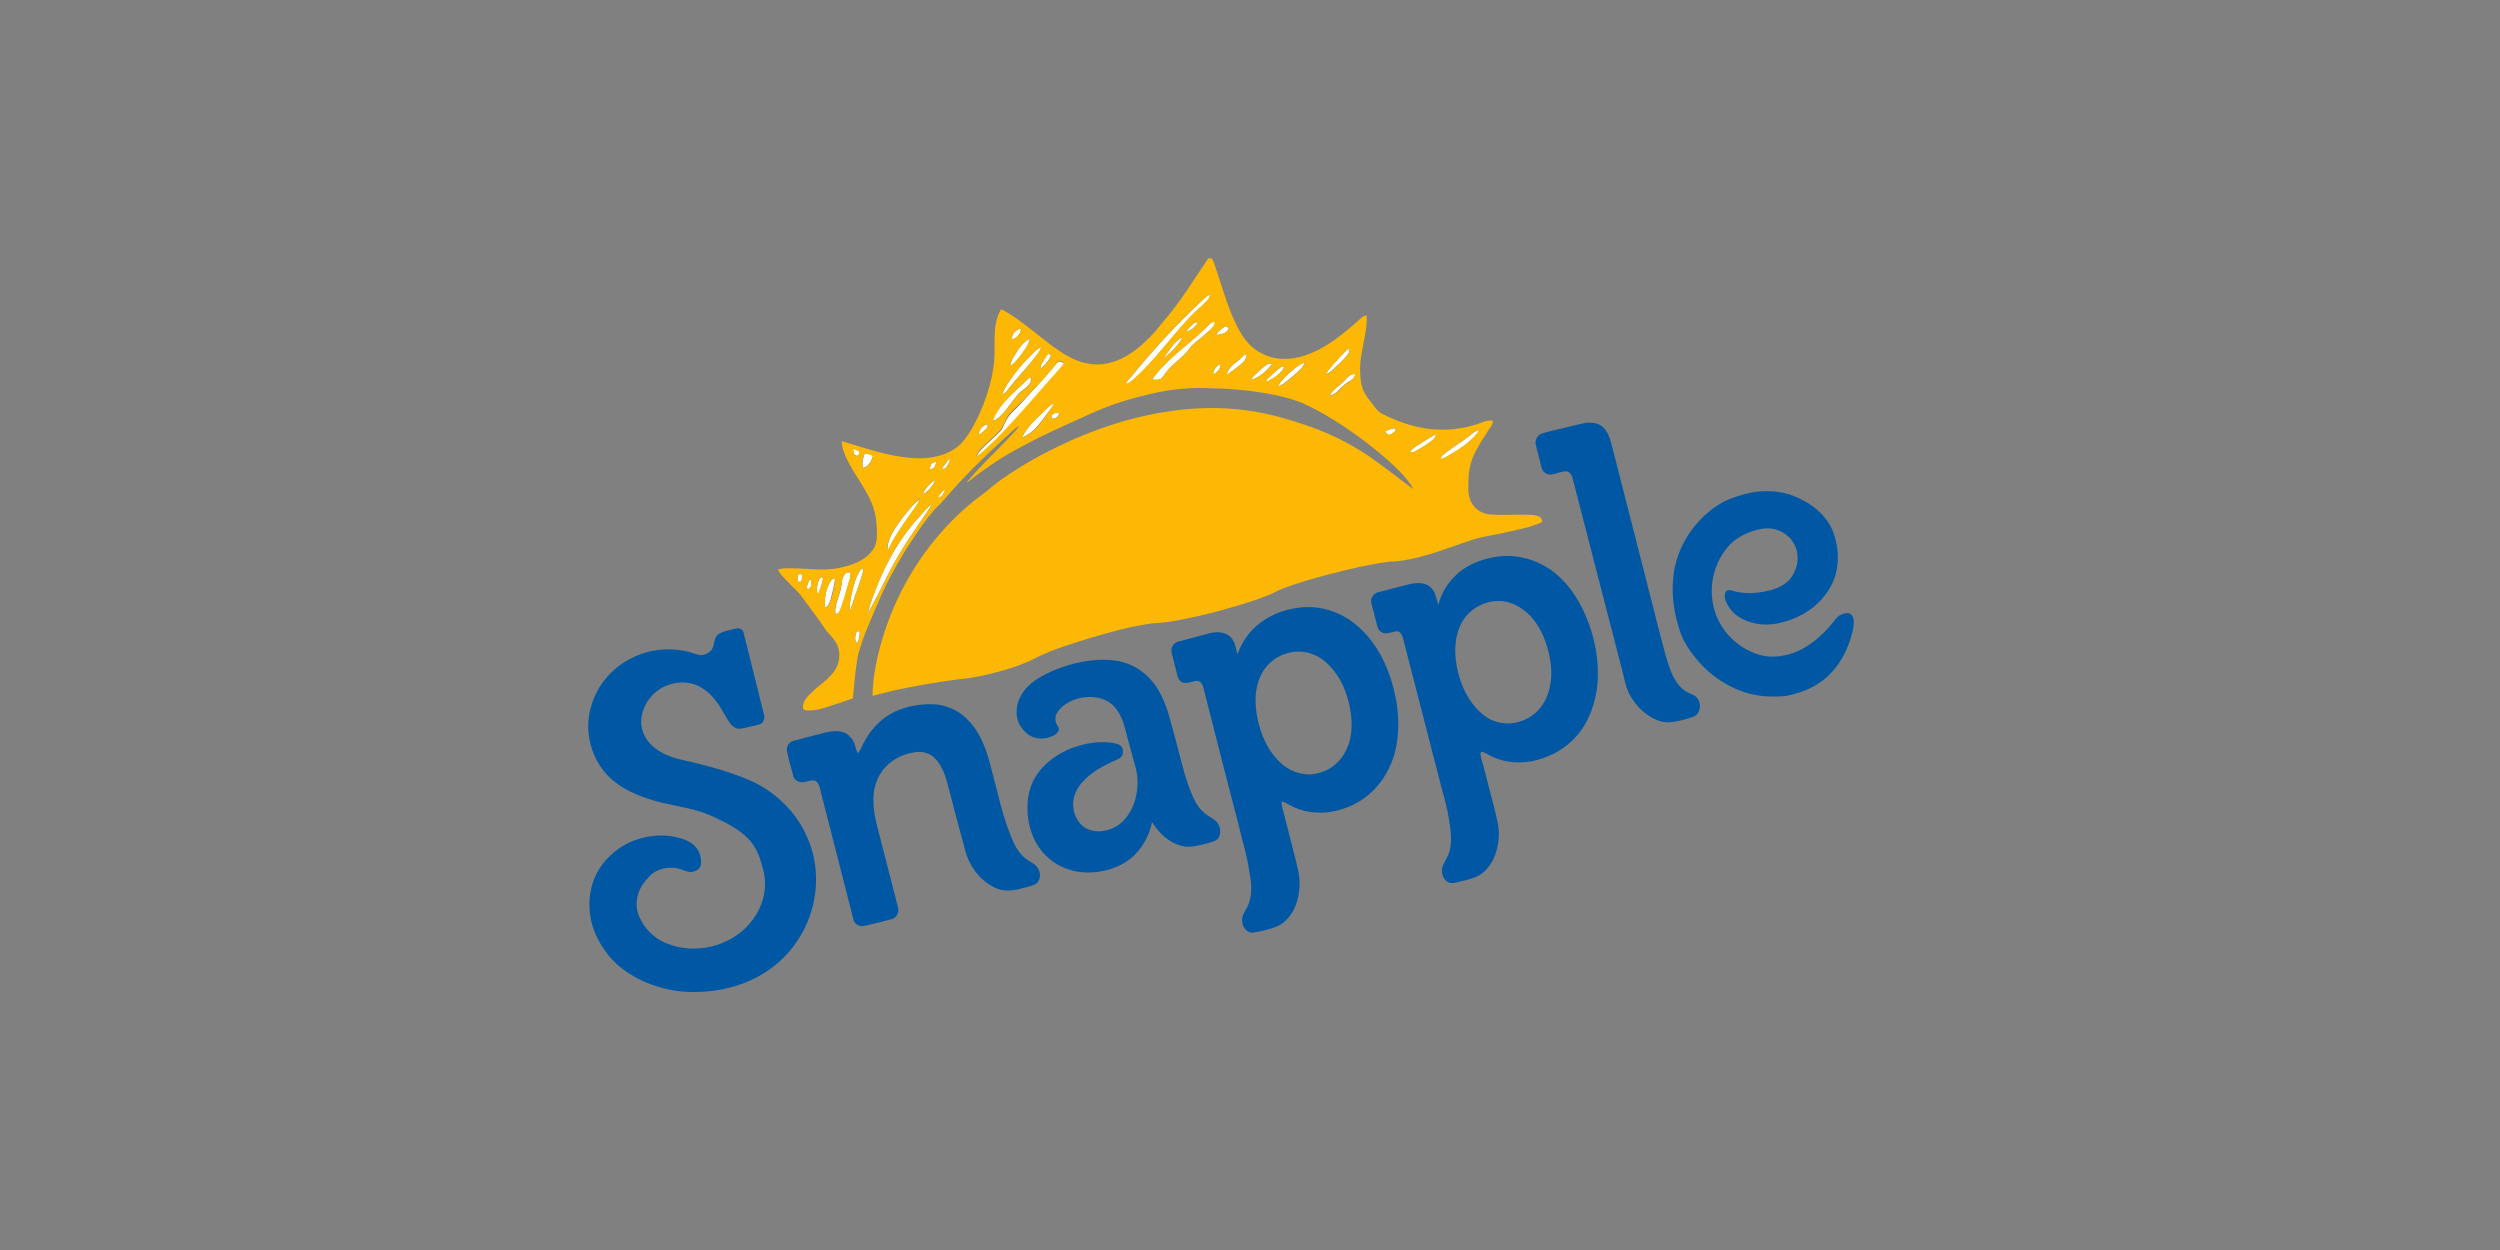 <?xml version="1.0" encoding="utf-8"?>
<!-- Generator: Adobe Illustrator 21.1.0, SVG Export Plug-In . SVG Version: 6.00 Build 0)  -->
<!DOCTYPE svg PUBLIC "-//W3C//DTD SVG 1.1//EN" "http://www.w3.org/Graphics/SVG/1.1/DTD/svg11.dtd">
<svg version="1.1" xmlns="http://www.w3.org/2000/svg" xmlns:xlink="http://www.w3.org/1999/xlink" x="0px" y="0px"
	 viewBox="0 0 600 300" style="enable-background:new 0 0 600 300;" xml:space="preserve">
<rect x="0" y="0" width="600" height="300" fill="#808080" stroke="none"/>
<style type="text/css">
	.st0{display:none;}
	.st1{fill:#DBDCDD;}
	.st2{opacity:0.75;}
	.st3{clip-path:url(#SVGID_2_);}
	.st4{fill:#F0F1F1;stroke:#BCBEC0;stroke-width:1.317;stroke-miterlimit:10;}
	.st5{fill:#BCBEC0;}
	.st6{clip-path:url(#SVGID_4_);}
	.st7{fill:#3C3D3D;}
	.st8{fill:none;stroke:#8E8E8E;stroke-miterlimit:10;}
	.st9{fill:#919090;}
	.st10{fill:#727171;}
	.st11{fill:#FFFFFF;}
	.st12{fill:none;stroke:#EC008C;stroke-width:0.5;stroke-miterlimit:10;}
	.st13{fill:none;stroke:#EC008C;stroke-width:0.5;stroke-miterlimit:10;stroke-dasharray:11.913,11.913;}
	.st14{clip-path:url(#SVGID_6_);}
	.st15{fill:#F0F1F1;stroke:#BCBEC0;stroke-width:3;stroke-miterlimit:10;}
	.st16{fill:#C2C4C5;}
	.st17{fill:#E8E8E8;}
	.st18{clip-path:url(#SVGID_8_);}
	.st19{clip-path:url(#SVGID_10_);}
	.st20{clip-path:url(#SVGID_12_);}
	.st21{clip-path:url(#SVGID_14_);}
	.st22{clip-path:url(#SVGID_16_);}
	.st23{clip-path:url(#SVGID_18_);}
	.st24{fill:#7A7A7A;}
	.st25{fill:#AFAFAF;}
	.st26{opacity:0.5;}
	.st27{clip-path:url(#SVGID_20_);}
	.st28{clip-path:url(#SVGID_22_);}
	.st29{opacity:0.49;}
	.st30{clip-path:url(#SVGID_24_);}
	.st31{clip-path:url(#SVGID_26_);}
	.st32{clip-path:url(#SVGID_28_);}
	.st33{clip-path:url(#SVGID_30_);}
	.st34{fill:#EAEAEA;}
	.st35{fill:#36845B;}
	.st36{fill:#6CAB36;}
	.st37{fill:#383838;}
	.st38{opacity:0.25;}
	.st39{fill:none;stroke:#FFFFFF;stroke-miterlimit:10;}
	.st40{fill:#5A5A5A;}
	.st41{fill:none;stroke:#5A5A5A;stroke-miterlimit:10;}
	.st42{fill:#8E8E8E;}
	.st43{fill:#A5A5A5;}
	.st44{fill:none;stroke:#383838;stroke-miterlimit:10;}
	.st45{fill:#ECECEC;}
	.st46{fill:#CCCCCC;}
	.st47{fill:none;stroke:#CCCCCC;stroke-width:1.482;stroke-miterlimit:10;}
	.st48{fill:#82C020;}
	.st49{fill:#00833E;}
	.st50{fill:#FFFFFF;stroke:#FFFFFF;stroke-width:2;stroke-miterlimit:10;}
	.st51{fill:#E28432;}
	.st52{fill:none;stroke:#000000;stroke-miterlimit:10;}
	.st53{fill:#EC008C;}
	.st54{fill:none;stroke:#231F20;stroke-miterlimit:10;}
	.st55{clip-path:url(#SVGID_32_);}
	.st56{clip-path:url(#SVGID_34_);}
	.st57{clip-path:url(#SVGID_36_);}
	.st58{fill:#F7F7F7;}
	.st59{opacity:0.8;}
	.st60{fill:#646569;}
	.st61{clip-path:url(#SVGID_38_);}
	.st62{clip-path:url(#SVGID_40_);}
	.st63{clip-path:url(#SVGID_42_);}
	.st64{clip-path:url(#SVGID_44_);}
	.st65{clip-path:url(#SVGID_46_);}
	.st66{clip-path:url(#SVGID_48_);}
	.st67{clip-path:url(#SVGID_50_);}
	.st68{fill:#F0F1F1;stroke:#BCBEC0;stroke-width:4.592;stroke-miterlimit:10;}
	.st69{clip-path:url(#SVGID_52_);}
	.st70{clip-path:url(#SVGID_54_);}
	.st71{fill:#EC1A3B;}
	.st72{fill:#051E39;}
	.st73{fill:#E32934;}
	.st74{fill:#134982;}
	.st75{fill:#FFFFFC;}
	.st76{fill:#FCB805;}
	.st77{fill:#0058A4;}
	.st78{fill:#232628;}
	.st79{fill:#D84245;}
	.st80{fill:#E68041;}
	.st81{clip-path:url(#SVGID_56_);}
	.st82{clip-path:url(#SVGID_58_);}
	.st83{clip-path:url(#SVGID_60_);}
	.st84{clip-path:url(#SVGID_62_);}
	.st85{fill:#F0F1F1;stroke:#BCBEC0;stroke-width:2.989;stroke-miterlimit:10;}
	.st86{clip-path:url(#SVGID_64_);}
	.st87{clip-path:url(#SVGID_66_);}
	.st88{clip-path:url(#SVGID_68_);}
	.st89{clip-path:url(#SVGID_70_);}
	.st90{fill:#F0F1F1;stroke:#BCBEC0;stroke-width:2.378;stroke-miterlimit:10;}
	.st91{clip-path:url(#SVGID_72_);}
	.st92{clip-path:url(#SVGID_74_);}
	.st93{fill:#F0F1F1;stroke:#BCBEC0;stroke-width:1.453;stroke-miterlimit:10;}
	.st94{clip-path:url(#SVGID_76_);}
	.st95{clip-path:url(#SVGID_78_);}
	.st96{clip-path:url(#SVGID_80_);}
	.st97{clip-path:url(#SVGID_82_);}
	.st98{clip-path:url(#SVGID_84_);}
	.st99{clip-path:url(#SVGID_86_);}
	.st100{display:inline;}
</style>
<g id="_x34__column_Guides" class="st0">
</g>
<g id="Art">
	<g>
		<path class="st75" d="M288.3,72.3c0.7-0.6,1.3-1.3,2.1-1.6c0,1.1-0.9,1.8-1.7,2.5c-5.9,5.1-10.1,11.9-15.9,17.2
			c-0.8,0.7-1.6,1.6-2.7,1.8c0.4-0.7,0.9-1.3,1.4-1.8C276.7,84,282.3,77.9,288.3,72.3L288.3,72.3z"/>
		<path class="st75" d="M286.8,77.4c0.3,0,0.5,0,0.8,0c-0.8,0.9-1.6,2.1-2.9,2.1C285.3,78.7,286,78,286.8,77.4L286.8,77.4z"/>
		<path class="st75" d="M289.3,78.8c0.7-0.6,1.2-1.6,2.3-1.6c0.1,0.9-0.6,1.5-1.2,2c-1.3,1.2-2.6,2.3-3.9,3.3
			c-0.6,0.5-1,1.2-1.5,1.8c-1.5,1.7-3.5,3-4.9,4.8c-0.6,0.6-0.9,1.4-1.6,1.9c-0.7,0.2-1.4,0.1-2,0.1C279.8,86.2,285,82.9,289.3,78.8
			L289.3,78.8z"/>
		<path class="st75" d="M291.9,80.4c0.4-0.9,1.3-1.5,2.1-2.1c0.4,0,0.6,0.3,0.9,0.5C294.5,80.1,293,80.2,291.9,80.4L291.9,80.4z"/>
		<path class="st75" d="M242.9,81.5c-0.2-1.2,0.9-2.5,2.1-2.6C245.1,80.1,244,81.1,242.9,81.5L242.9,81.5z"/>
		<path class="st75" d="M283.9,80.9c-1.2,2-2.8,3.8-4.7,5.1C280.6,84.2,281.7,81.9,283.9,80.9L283.9,80.9z"/>
		<path class="st75" d="M243.6,85.1c0.9-1.5,1.9-2.9,3.4-3.8c0,0.4,0.1,0.8-0.2,1.2c-0.9,1.7-2.1,3.2-3.3,4.6
			c-0.3,0.3-0.7,0.6-1.1,0.7C242.6,86.8,243.1,85.9,243.6,85.1L243.6,85.1z"/>
		<path class="st75" d="M247.9,84.8c0.6-0.6,1.2-1.2,2-1.5c-0.2,0.9-0.8,1.6-1.4,2.3c-2.1,2.8-4.7,5.3-6.8,8.2
			c-0.3,0.4-0.7,0.7-1.1,0.8c0.3-1.2,1-2.1,1.6-3.1C243.9,89,245.8,86.8,247.9,84.8L247.9,84.8z"/>
		<path class="st75" d="M323.4,83.8c0.1,0,0.4,0,0.5,0c-0.1,0.4-0.1,0.9-0.4,1.2c-1,1.4-2.3,2.5-3.6,3.7c-0.5,0.5-1,0.8-1.6,1.1
			c0.3-0.9,1-1.5,1.6-2.3C321,86.3,322.2,85,323.4,83.8L323.4,83.8z"/>
		<path class="st75" d="M249.9,87.5c0.5-0.9,1-1.9,1.7-2.7c0.3,0.2,0.8,0.4,0.5,0.9c-0.6,1.1-1.5,2.1-2.5,2.9
			C249.8,88.2,249.7,87.8,249.9,87.5L249.9,87.5z"/>
		<path class="st75" d="M297.2,86.5c0.7-0.5,1.1-1.3,2-1.5c0.1,1.3-1,2.1-1.8,2.8c-1,0.7-1.9,1.5-3,2.2
			C294.7,88.4,296,87.4,297.2,86.5L297.2,86.5z"/>
		<path class="st75" d="M253.2,87.7c0.3-0.4,0.6-0.8,1.1-0.9c0.4,0.1,0.7,0.2,1.1,0.3c-0.1,0.4-0.2,0.8-0.5,1
			c-5.3,5.8-10.3,12-15.9,17.6c-1.5,1.4-2.9,2.9-4.6,4.1c0.1-0.9,0.8-1.5,1.3-2.1c1.4-1.5,3-2.7,4.4-4.2c0.8-0.9,1-2.1,1.7-3.1
			c0.7-1.2,1.8-2,2.7-3C247.5,94.2,250.4,91,253.2,87.7L253.2,87.7z"/>
		<path class="st75" d="M309.1,89.8c1.3-1.1,2.5-2.3,4.1-2.8c-0.5,1.3-1.6,2.1-2.6,3c-1.2,1-2.4,2.2-3.9,2.8
			C307.2,91.6,308.2,90.7,309.1,89.8L309.1,89.8z"/>
		<path class="st75" d="M303.5,87.9c0.5-0.3,1.1-1,1.8-0.5c-1.1,1.4-2.4,2.6-4,3.4c-0.4,0.2-0.8,0.3-1.2,0.4
			C301.1,89.9,302.3,88.9,303.5,87.9L303.5,87.9z"/>
		<path class="st75" d="M292.5,87.5c0.1,0,0.4,0,0.5,0.1c-0.2,1-0.9,1.9-1.8,2.2C291.1,88.8,291.9,88.1,292.5,87.5L292.5,87.5z"/>
		<path class="st75" d="M307.3,88.2c0.3-0.2,0.7-0.3,1-0.3c-0.8,1.9-2.7,2.9-4.4,3.8c0-0.1,0-0.4,0-0.5
			C305.1,90.1,306.1,89.1,307.3,88.2L307.3,88.2z"/>
		<path class="st75" d="M322.8,91.2c0.6-0.7,1.4-1.6,2.5-1.4c-0.2,0.9-0.9,1.4-1.6,1.8c-1.4,0.8-2.3,2.1-3.6,3
			c-0.3,0.2-0.6,0.2-1,0.3C320,93.3,321.7,92.5,322.8,91.2L322.8,91.2z"/>
		<path class="st75" d="M245.2,92.4c0.7-0.6,1.3-1.5,2.2-1.9c0,0.5,0.1,1.1-0.2,1.5c-0.8,1.2-2.2,1.7-3.1,2.9
			c-1.6,1.9-2.9,4.2-4.9,5.7c-0.3,0.3-0.7,0.2-1,0.3C239.6,97.4,242.5,94.9,245.2,92.4L245.2,92.4z"/>
		<path class="st75" d="M251,98.3c0.6-0.6,1.2-1.2,2-1.6c-0.3,0.9-1,1.6-1.5,2.3c-1.7,2.3-3.4,4.9-6.2,6
			C246.5,102.3,248.9,100.3,251,98.3L251,98.3z"/>
		<path class="st75" d="M252.4,99.7c0.5-0.5,1.2-0.9,1.9-0.4c-0.4,0.7-1.1,1.4-2,1.1C252.4,100.2,252.4,100,252.4,99.7L252.4,99.7z"
			/>
		<path class="st75" d="M234.9,104.3c0-1.2,1-2.2,2.1-2.5c0,0.3,0,0.5,0,0.8C236.4,103.2,235.8,103.9,234.9,104.3L234.9,104.3z"/>
		<path class="st75" d="M332.3,103.6c0.8-0.4,1.7-0.8,2.6-0.8c0,0.2,0,0.5,0,0.7c-0.5,0.3-1,0.9-1.7,0.9
			C332.9,104.1,332.6,103.8,332.3,103.6L332.3,103.6z"/>
		<path class="st75" d="M352.4,104.8c0.8-0.6,1.6-1.4,2.6-1.6c-0.5,1.1-1.4,1.9-2.3,2.7c-1.7,1.6-3.8,2.7-5.8,3.9
			c-0.4,0.2-0.8,0.3-1.2,0.4c0.1-0.5,0.3-0.8,0.7-1.1C348.3,107.5,350.5,106.3,352.4,104.8L352.4,104.8z"/>
		<path class="st75" d="M341.6,106c1-0.6,2-1.3,3.1-1.8c-0.1,0.4-0.3,0.9-0.6,1.2c-1.3,1.2-2.9,2-4.4,2.9c-0.4,0.3-0.9,0.3-1.4,0.3
			C339.1,107.4,340.4,106.7,341.6,106L341.6,106z"/>
		<path class="st75" d="M204.8,107.7c0.5,0.2,1,0.4,1.5,0.6c0,0.5-0.2,1.3-0.9,1C204.8,109,204.8,108.3,204.8,107.7L204.8,107.7z"/>
		<path class="st75" d="M207.5,108.9c0.7-0.1,1.4,0.2,2,0.5c-0.3,1.2-1,2.5-2.3,2.9C206.8,111.2,207.1,110,207.5,108.9L207.5,108.9z
			"/>
		<path class="st75" d="M227.6,110.3c0.1,0,0.3-0.1,0.4-0.1c-0.1,0.9-0.6,1.6-1.2,2.3c-0.3,0-0.5,0-0.8,0
			C226.5,111.8,227.1,111.1,227.6,110.3L227.6,110.3z"/>
		<path class="st75" d="M223.4,111.4c0.4-0.3,0.9-0.5,1.4-0.6c-0.2,0.5-0.3,1.1-0.7,1.5c-0.3,0.2-0.7,0.3-1,0.4
			C223.2,112.3,223.3,111.9,223.4,111.4L223.4,111.4z"/>
		<path class="st75" d="M221.5,118.6c0.5-1.5,1.8-2.5,2.9-3.6c-0.1,0.7-0.5,1.4-1,2C222.8,117.6,222.3,118.3,221.5,118.6
			L221.5,118.6z"/>
		<path class="st75" d="M225,119.5c0.4-0.8,1.1-1.5,1.8-2.1C226.7,118.3,226,119.4,225,119.5L225,119.5z"/>
		<path class="st75" d="M215.4,125.9c1.6-2.2,3.3-4.5,5.4-6.2c-0.1,0.4-0.3,0.8-0.5,1.2c-2,3-4.4,5.9-6.1,9.2
			c-0.4,0.7-0.6,1.5-1.2,2.1C212.9,129.9,214.1,127.8,215.4,125.9L215.4,125.9z"/>
		<path class="st75" d="M221.1,123.5c0.8-0.9,1.6-1.9,2.6-2.6c-0.6,1.2-1.4,2.2-2.1,3.3c-2.9,4.2-5.8,8.5-8.1,13
			c-1.7,3.4-3.4,6.7-5.2,10.1c0.1-0.6,0.2-1.2,0.4-1.8c1.7-5.2,3.9-10.2,6.8-14.8C217.2,128.1,219,125.7,221.1,123.5L221.1,123.5z"
			/>
		<path class="st75" d="M206.3,137.1c0.2-0.4,0.6-0.6,1-0.8c-0.2,1.3-0.7,2.6-1.1,3.9c-0.8,2.2-1.5,4.3-2.2,6.5
			c-0.2-1.7,0.2-3.4,0.6-5.1C205,140.1,205.4,138.5,206.3,137.1L206.3,137.1z"/>
		<path class="st75" d="M202.9,137.7c0.3-0.4,0.8-0.3,1.3-0.3c0,0.6-0.1,1.3-0.3,1.9c-0.8,2.5-1.3,5.1-2.4,7.5
			c-0.1,0.4-0.6,0.6-1,0.5c-0.2-2,0.8-3.9,1.3-5.9C202.1,140.1,201.9,138.6,202.9,137.7L202.9,137.7z"/>
		<path class="st75" d="M191.6,137.8c0.3,0,0.6,0,0.9,0c0,0.6,0,1.2-0.2,1.8c-0.3,0-0.6,0-0.9,0C191.4,139,191.4,138.4,191.6,137.8
			L191.6,137.8z"/>
		<path class="st75" d="M196.4,139.5c0.1-0.5,0.5-0.8,0.9-1.1c0.1,0.2,0.2,0.5,0.2,0.7c-0.3,1.2-0.6,2.5-1.2,3.6
			C195.8,141.7,196.1,140.5,196.4,139.5L196.4,139.5z"/>
		<path class="st75" d="M199.1,139.9c0.3-0.5,0.7-1.3,1.3-0.9c-0.2,1.7-0.7,3.3-1.1,5c-0.3,0.7-0.5,1.7-1.4,1.8
			C197.9,143.7,198.1,141.6,199.1,139.9L199.1,139.9z"/>
		<path class="st75" d="M194.3,139.1c0.1,0,0.3,0,0.4,0c0,0.8,0.3,2-0.8,2.3c-0.1-0.1-0.3-0.2-0.3-0.3
			C193.7,140.4,194,139.7,194.3,139.1L194.3,139.1z"/>
		<path class="st75" d="M205.6,151.5c0.2,0,0.5,0,0.7,0c0.1,1-0.1,1.9-0.5,2.8C204.8,153.7,205.4,152.4,205.6,151.5L205.6,151.5z"/>
		<path class="st76" d="M290,62c0.2,0,0.6,0,0.8,0c0.2,0.4,0.5,0.8,0.6,1.2c1.7,4.9,3,10,5.3,14.7c1.3,2.7,3.1,5.4,5.9,6.8
			c3.2,1.8,7.1,1.8,10.6,0.6c5.2-1.7,9.5-5.4,13.5-9c0.4-0.4,0.8-0.5,1.3-0.6c0.2,2.9-0.7,5.8-1.1,8.6c-0.5,2.3-0.6,4.7-0.3,7.1
			c0.2,1.8,1,3.4,2.2,4.8c0.9,1.1,1.6,2.4,2.9,3.1c4.1,2.1,8.6,3.6,13.2,3.8c3.8,0.2,7.7-0.5,11.3-1.9c0.7-0.3,1.4-0.3,2.1-0.2
			c0,1-0.8,1.7-1.3,2.6c-1.5,2.4-3.2,4.8-4,7.6c-0.6,2-0.6,4.2-0.6,6.3c0,1.7,0.6,3.4,1.8,4.5c1,0.9,2.3,1.4,3.6,1.5
			c3.4,0.2,6.7-0.1,10.1,0.1c0.9,0.1,2.4,0.4,2.2,1.7c-2.8,1.3-5.8,1.8-8.8,2.5c-2.6,0.6-5.2,0.9-7.8,1.7c-2.7,0.9-5.4,1.9-8.1,2.8
			c-3.8,1.2-7.8,2.4-11.9,2.5c-4.7,0.6-9.4,1.7-14,2.9c-3.9,1-7.7,2.1-11.5,3.5c-1.4,0.5-2.6,1.3-4,1.8c-4.3,1.7-8.8,2.9-13.2,4.1
			c-4.7,1.1-9.4,2.3-14.2,2.5c-5.2,0.7-10.2,2.1-15.2,3.6c-4.1,1.3-8.3,2.5-12.2,4.4c-4.1,2.2-8.7,3.5-13.2,4.5
			c-2.2,0.5-4.3,0.8-6.5,1c-5,0.7-9.9,1.5-14.9,2.6c-1.8,0.4-3.5,0.9-5.2,1.3c0.1-4.8,1.1-9.5,2.5-14.1
			c3.9-12.8,11.6-24.5,22.1-32.9c1.4-1.1,2.9-2.1,4.2-3.3c3-2.4,6.4-4.5,9.7-6.4c8.4-4.7,17.4-8.4,26.8-10.5
			c8.5-1.9,17.3-2.5,25.9-1.1c4.4,0.7,8.7,1.9,13,3.4c5,1.7,9.8,4,14.2,6.9c3.9,2.6,7.6,5.6,11.4,8.4c-0.8-1.6-2.1-3-3.3-4.3
			c-3-3-6.3-5.7-9.7-8.2c-4.3-3.1-8.8-6-13.7-8.2c-4-1.6-8.3-2.3-12.6-2.9c-3-0.3-6-0.6-9-0.6c-4.9-0.3-9.8,0.2-14.6,1.3
			c-4.8,1.1-9.4,2.5-13.9,4.5c-4.8,2.2-9.7,4.3-14.4,6.7c-3,1.6-6,3.1-8.8,5c-2,1.3-4,2.7-5.9,4.2c-0.5,0.4-0.9,0.7-1.4,1
			c3.2-3.9,6.9-7.3,10.4-11c0.8-0.9,1.7-1.7,2.3-2.7c-1.2,0.7-2.2,1.8-3.2,2.7c-3.7,3.4-7.4,6.9-10.8,10.5c-2.1,2.2-4,4.7-6.2,6.8
			c-2.7,3-4.9,6.5-7.1,9.9c-2.5,4.1-4.9,8.4-6.7,12.9c-0.7,1.4-1.2,2.9-1.9,4.4c-1.1,2.6-2.1,5.2-2.8,7.9c-0.6,3.4-0.9,6.9-1.2,10.3
			c-2.3,0.8-4.6,1.6-6.9,2.3c-1.3,0.4-2.7,0.7-4.1,0.6c-0.4,0-1.1-0.2-1-0.8c0-1.5,1.1-2.6,2.1-3.5c1.9-1.9,4.4-3.3,5.8-5.7
			c0.8-1.4,1-3.1,0.7-4.6c-0.4-1.7-1.6-3.1-2.8-4.3c-1.5-2.2-3-4.3-4.6-6.4c-0.8-1-1.5-2.2-2.4-3.1c-1.2-1.2-2.4-2.4-3.6-3.7
			c-0.5-0.5-0.9-1.1-1.2-1.7c1.1-0.4,2.4-0.3,3.5-0.3c3.7,0,7.5,0.7,11.2-0.1c2.9-0.6,6-1.6,7.8-4c1.5-1.6,1.3-4,1.2-6.1
			c-0.1-2-0.5-3.9-1.3-5.7c-1.4-3.3-3.7-6.2-5.4-9.4c-0.8-1.6-1.6-3.3-1.7-5.2c0.5,0.1,1,0.2,1.4,0.4c5.6,1.7,11.2,3.6,17.1,3.7
			c2.8,0,5.6-0.5,8-1.9c1.6-0.9,2.9-2.3,3.9-3.9c1.5-2.2,2.6-4.6,3.6-7.1c1.6-4.2,2.8-8.7,2.7-13.2c0-3.2-0.2-6.7,1.5-9.6
			c0.3,0,0.5,0.1,0.7,0.2c4.2,2.4,7.7,5.6,11.6,8.5c2.6,1.9,5.5,3.8,8.8,4.3c3.1,0.6,6.4-0.3,9.1-1.9c3.4-2,6.2-4.9,8.6-8
			C283.4,72.4,286.5,67.1,290,62L290,62z M288.3,72.3L288.3,72.3c-6,5.6-11.6,11.7-16.8,18c-0.5,0.6-1,1.2-1.4,1.8
			c1.1-0.2,1.9-1.1,2.7-1.8c5.8-5.3,10-12.1,15.9-17.2c0.7-0.7,1.6-1.4,1.7-2.5C289.6,71,289,71.7,288.3,72.3L288.3,72.3z
			 M286.8,77.4L286.8,77.4c-0.8,0.5-1.5,1.3-2.1,2.1c1.3,0,2.1-1.2,2.9-2.1C287.4,77.4,287.1,77.4,286.8,77.4L286.8,77.4z
			 M289.3,78.8L289.3,78.8c-4.3,4.2-9.4,7.5-12.9,12.4c0.7,0,1.4,0.1,2-0.1c0.7-0.5,1.1-1.3,1.6-1.9c1.4-1.8,3.4-3.1,4.9-4.8
			c0.5-0.6,0.9-1.3,1.5-1.8c1.4-1,2.7-2.2,3.9-3.3c0.6-0.5,1.2-1.2,1.2-2C290.5,77.2,289.9,78.1,289.3,78.8L289.3,78.8z M291.9,80.4
			L291.9,80.4c1.1-0.2,2.6-0.3,3-1.6c-0.3-0.2-0.5-0.5-0.9-0.5C293.2,78.9,292.3,79.5,291.9,80.4L291.9,80.4z M242.9,81.5
			L242.9,81.5c1.1-0.4,2.2-1.4,2.1-2.6C243.8,79,242.7,80.2,242.9,81.5L242.9,81.5z M283.9,80.9L283.9,80.9c-2.2,1-3.3,3.3-4.7,5.1
			C281.1,84.7,282.7,82.9,283.9,80.9L283.9,80.9z M243.6,85.1L243.6,85.1c-0.5,0.8-1.1,1.7-1.2,2.6c0.4-0.1,0.8-0.4,1.1-0.7
			c1.3-1.4,2.4-2.9,3.3-4.6c0.2-0.4,0.1-0.8,0.2-1.2C245.5,82.2,244.5,83.6,243.6,85.1L243.6,85.1z M247.9,84.8L247.9,84.8
			c-2.1,2-4,4.3-5.7,6.7c-0.6,1-1.4,2-1.6,3.1c0.5-0.1,0.9-0.4,1.1-0.8c2.1-2.8,4.7-5.3,6.8-8.2c0.5-0.7,1.1-1.4,1.4-2.3
			C249.1,83.5,248.5,84.2,247.9,84.8L247.9,84.8z M323.4,83.8L323.4,83.8c-1.3,1.2-2.4,2.5-3.5,3.8c-0.6,0.7-1.3,1.3-1.6,2.3
			c0.6-0.3,1.1-0.6,1.6-1.1c1.3-1.2,2.5-2.3,3.6-3.7c0.3-0.3,0.3-0.8,0.4-1.2C323.8,83.8,323.5,83.8,323.4,83.8L323.4,83.8z
			 M249.9,87.5L249.9,87.5c-0.2,0.3-0.2,0.7-0.2,1.1c1-0.8,1.8-1.8,2.5-2.9c0.2-0.5-0.2-0.7-0.5-0.9C251,85.6,250.5,86.6,249.9,87.5
			L249.9,87.5z M297.2,86.5L297.2,86.5c-1.2,0.9-2.5,1.9-2.8,3.5c1-0.7,2-1.5,3-2.2c0.8-0.7,1.9-1.5,1.8-2.8
			C298.4,85.2,297.9,86,297.2,86.5L297.2,86.5z M253.2,87.7L253.2,87.7c-2.7,3.3-5.7,6.5-8.8,9.5c-0.9,1-2.1,1.8-2.7,3
			c-0.6,1-0.9,2.2-1.7,3.1c-1.4,1.5-3,2.8-4.4,4.2c-0.5,0.6-1.2,1.3-1.3,2.1c1.7-1.2,3.1-2.7,4.6-4.1c5.6-5.6,10.6-11.7,15.9-17.6
			c0.3-0.3,0.5-0.6,0.5-1c-0.4-0.1-0.7-0.2-1.1-0.3C253.8,86.9,253.5,87.3,253.2,87.7L253.2,87.7z M309.1,89.8L309.1,89.8
			c-0.9,0.9-1.9,1.8-2.3,3c1.5-0.6,2.7-1.7,3.9-2.8c0.9-0.9,2.1-1.7,2.6-3C311.6,87.5,310.4,88.7,309.1,89.8L309.1,89.8z
			 M303.5,87.9L303.5,87.9c-1.2,1-2.4,2-3.3,3.3c0.4-0.1,0.8-0.2,1.2-0.4c1.5-0.8,2.9-2.1,4-3.4C304.6,86.9,304,87.5,303.5,87.9
			L303.5,87.9z M292.5,87.5L292.5,87.5c-0.7,0.6-1.4,1.3-1.3,2.3c1-0.4,1.6-1.2,1.8-2.2C292.9,87.6,292.6,87.5,292.5,87.5
			L292.5,87.5z M307.3,88.2L307.3,88.2c-1.2,0.9-2.2,1.9-3.3,2.9c0,0.1,0,0.4,0,0.5c1.7-0.9,3.6-1.9,4.4-3.8
			C308,88,307.6,88,307.3,88.2L307.3,88.2z M322.8,91.2L322.8,91.2c-1.2,1.3-2.9,2.2-3.7,3.8c0.3-0.1,0.7-0.1,1-0.3
			c1.3-0.9,2.3-2.2,3.6-3c0.7-0.4,1.4-1,1.6-1.8C324.2,89.6,323.5,90.5,322.8,91.2L322.8,91.2z M245.2,92.4L245.2,92.4
			c-2.7,2.5-5.5,5-6.9,8.5c0.3-0.1,0.7,0,1-0.3c2-1.6,3.2-3.8,4.9-5.7c0.9-1.1,2.3-1.7,3.1-2.9c0.3-0.4,0.2-1,0.2-1.5
			C246.5,90.9,245.9,91.8,245.2,92.4L245.2,92.4z M251,98.3L251,98.3c-2.1,2.1-4.5,4-5.7,6.8c2.8-1.1,4.6-3.7,6.2-6
			c0.5-0.8,1.1-1.5,1.5-2.3C252.2,97.1,251.6,97.7,251,98.3L251,98.3z M252.4,99.7L252.4,99.7c0,0.2,0,0.5,0,0.7
			c0.9,0.3,1.6-0.4,2-1.1C253.6,98.8,253,99.2,252.4,99.7L252.4,99.7z M234.9,104.3L234.9,104.3c0.9-0.4,1.5-1.1,2.1-1.8
			c0-0.3,0-0.5,0-0.8C235.9,102.1,234.9,103.1,234.9,104.3L234.9,104.3z M332.3,103.6L332.3,103.6c0.3,0.3,0.5,0.6,0.9,0.7
			c0.7,0.1,1.2-0.5,1.7-0.9c0-0.2,0-0.5,0-0.7C334,102.8,333.1,103.2,332.3,103.6L332.3,103.6z M352.4,104.8L352.4,104.8
			c-1.9,1.5-4,2.7-5.9,4.2c-0.4,0.3-0.6,0.7-0.7,1.1c0.4-0.1,0.8-0.1,1.2-0.4c2-1.2,4.1-2.4,5.8-3.9c0.8-0.8,1.7-1.6,2.3-2.7
			C353.9,103.4,353.2,104.2,352.4,104.8L352.4,104.8z M341.6,106L341.6,106c-1.2,0.8-2.5,1.5-3.4,2.6c0.5,0,1-0.1,1.4-0.3
			c1.5-0.8,3.1-1.7,4.4-2.9c0.4-0.3,0.5-0.7,0.6-1.2C343.6,104.6,342.7,105.4,341.6,106L341.6,106z M204.8,107.7L204.8,107.7
			c0,0.6,0,1.3,0.6,1.7c0.7,0.2,0.8-0.6,0.9-1C205.8,108.1,205.3,107.9,204.8,107.7L204.8,107.7z M207.5,108.9L207.5,108.9
			c-0.5,1.1-0.8,2.3-0.3,3.5c1.3-0.4,2-1.7,2.3-2.9C208.9,109.1,208.3,108.8,207.5,108.9L207.5,108.9z M227.6,110.3L227.6,110.3
			c-0.5,0.8-1.1,1.5-1.6,2.2c0.3,0,0.5,0,0.8,0c0.6-0.7,1.1-1.4,1.2-2.3C228,110.2,227.8,110.3,227.6,110.3L227.6,110.3z
			 M223.4,111.4L223.4,111.4c-0.1,0.4-0.2,0.9-0.3,1.3c0.3-0.1,0.7-0.2,1-0.4c0.4-0.4,0.5-1,0.7-1.5
			C224.3,110.9,223.8,111.1,223.4,111.4L223.4,111.4z M221.5,118.6L221.5,118.6c0.9-0.2,1.4-1,1.9-1.7c0.5-0.6,0.9-1.2,1-2
			C223.3,116.1,222,117.1,221.5,118.6L221.5,118.6z M225,119.5L225,119.5c1-0.1,1.7-1.2,1.8-2.1C226.1,118,225.4,118.7,225,119.5
			L225,119.5z M215.4,125.9L215.4,125.9c-1.3,1.9-2.5,3.9-2.5,6.2c0.6-0.6,0.8-1.4,1.2-2.1c1.8-3.2,4.1-6.1,6.1-9.2
			c0.2-0.4,0.4-0.8,0.5-1.2C218.7,121.5,217,123.7,215.4,125.9L215.4,125.9z M221.1,123.5L221.1,123.5c-2.1,2.2-3.9,4.6-5.6,7.2
			c-2.9,4.6-5.1,9.7-6.8,14.8c-0.2,0.6-0.3,1.2-0.4,1.8c1.8-3.3,3.5-6.7,5.2-10.1c2.3-4.6,5.2-8.8,8.1-13c0.7-1.1,1.6-2.1,2.1-3.3
			C222.7,121.6,221.9,122.6,221.1,123.5L221.1,123.5z M206.3,137.1L206.3,137.1c-0.9,1.4-1.3,3-1.7,4.6c-0.4,1.7-0.8,3.3-0.6,5.1
			c0.7-2.2,1.4-4.4,2.2-6.5c0.4-1.3,0.9-2.5,1.1-3.9C206.9,136.5,206.5,136.7,206.3,137.1L206.3,137.1z M202.9,137.7L202.9,137.7
			c-1,1-0.8,2.5-1.2,3.7c-0.4,2-1.5,3.9-1.3,5.9c0.4,0.1,0.8-0.1,1-0.5c1.1-2.4,1.6-5,2.4-7.5c0.2-0.6,0.3-1.2,0.3-1.9
			C203.7,137.4,203.2,137.3,202.9,137.7L202.9,137.7z M191.6,137.8L191.6,137.8c-0.2,0.6-0.2,1.2-0.2,1.8c0.3,0,0.6,0,0.9,0
			c0.2-0.6,0.2-1.2,0.2-1.8C192.2,137.8,191.9,137.8,191.6,137.8L191.6,137.8z M196.4,139.5L196.4,139.5c-0.3,1-0.5,2.1-0.1,3.1
			c0.5-1.1,0.9-2.4,1.2-3.6c-0.1-0.2-0.2-0.5-0.2-0.7C196.9,138.7,196.5,139,196.4,139.5L196.4,139.5z M199.1,139.9L199.1,139.9
			c-1,1.8-1.2,3.9-1.1,5.9c0.9-0.1,1.1-1.1,1.4-1.8c0.5-1.6,0.9-3.3,1.1-5C199.8,138.6,199.4,139.4,199.1,139.9L199.1,139.9z
			 M194.3,139.1L194.3,139.1c-0.3,0.7-0.6,1.3-0.7,2c0.1,0.1,0.3,0.2,0.3,0.3c1-0.3,0.8-1.5,0.8-2.3
			C194.6,139.1,194.4,139.1,194.3,139.1L194.3,139.1z M205.6,151.5L205.6,151.5c-0.2,0.9-0.8,2.2,0.2,2.8c0.4-0.9,0.6-1.8,0.5-2.8
			C206.1,151.5,205.9,151.5,205.6,151.5L205.6,151.5z"/>
		<path class="st77" d="M380.5,101.5c1.5-0.2,3.1,0,4.2,1c1.5,1.4,1.9,3.5,2.4,5.4c3.8,14.8,7.5,29.5,11.3,44.3c0.8,3,1.5,6,2.6,8.9
			c0.8,1.9,1.8,3.7,3.6,4.8c0.7,0.5,1.6,0.7,2.3,1.2c1.4,1.1,1.5,3.4,0.1,4.6c-0.7,0.5-1.6,0.6-2.4,0.9c-2,0.5-4.1,1.1-6.1,0.5
			c-3.3-1-5.9-3.6-7.5-6.6c-0.9-1.8-1.2-3.8-1.7-5.7c-4-15.4-7.9-30.7-11.9-46.1c-0.2-0.8-0.8-1.6-1.6-1.6c-1.2,0.1-2.3,0.6-3.5,0.8
			c-1,0.1-2.1-0.6-2.3-1.6c-0.5-1.8-0.9-3.7-1.4-5.5c-0.3-1,0.3-2.3,1.3-2.7c1.1-0.4,2.2-0.6,3.3-0.9
			C375.6,102.7,378,102,380.5,101.5L380.5,101.5z"/>
		<path class="st77" d="M421.7,118c3.6-0.4,7.3,0.1,10.5,1.8c3.3,1.6,6.3,4.2,7.7,7.7c1.5,3.9,1.7,8.5-0.1,12.4
			c-1.7,3.7-4.9,6.6-8.5,8.2c-3.1,1.4-6.7,2.3-10.1,1.5c-2.4-0.5-4.8-1.7-6.2-3.8c-0.6-1-1.3-2.1-1-3.3c0.1-0.7,0.9-1.1,1.5-0.8
			c2.5,0.8,5.2,0.8,7.8,0.3c2.2-0.4,4.4-1.1,6-2.7c2-2.1,2.7-5.4,1.6-8.1c-0.8-2-2.6-3.5-4.6-4.1c-1.6-0.5-3.3-0.3-4.8,0.1
			c-2.4,0.7-4.7,1.8-6.4,3.6c-4.8,5.1-5.7,13.3-2,19.3c2.1,3.5,5.7,6.2,9.7,7.2c3.5,0.8,7.2-0.1,10.2-1.8c2.2-1.3,4.2-3,5.9-4.9
			c0.9-1,1.5-2.1,2.6-2.9c0.7-0.4,1.5-0.7,2.3-0.5c0.7,0.3,1.1,1.1,1.1,1.8c0.1,1.5-0.4,3-0.8,4.4c-1.3,4.1-3.7,7.9-7.2,10.3
			c-2.1,1.5-4.4,2.4-6.8,3c-2.1,0.6-4.4,0.5-6.5,0.4c-6.5-0.5-12.5-4.1-16.6-9.1c-1.6-2-3-4.1-3.8-6.5c-1.4-4.2-2.1-8.6-1.6-13
			c0.7-7.5,5.5-14.5,12.1-18.1C416,119.3,418.8,118.4,421.7,118L421.7,118z"/>
		<path class="st77" d="M350,137.5c2.8-2.4,6.5-3.6,10.1-4c4.2-0.4,8.5,0.8,12,3.2c4,2.8,6.8,7,8.6,11.4c1.8,4.3,2.8,8.9,2.8,13.6
			c0,4.3-1,8.6-3.2,12.3c-2.2,3.7-5.7,6.5-9.8,7.9c-3.8,1.4-8.2,1.5-11.9-0.1c-1-0.4-1.9-1-2.9-1.4c-0.3,0.1-0.4,0.3-0.4,0.6
			c0.1,0.8,0.4,1.6,0.6,2.4c0.9,3.3,1.7,6.7,2.6,10c0.6,2.5,1.4,5,1.2,7.6c-0.2,3-1.2,6.1-3.5,8.2c-1.6,1.5-3.9,1.9-5.9,2.4
			c-0.9,0.2-1.9,0.6-2.8,0.1c-1.4-0.8-1.8-2.8-1.1-4.2c0.5-1.1,1.2-2.1,1.5-3.2c0.7-2.6,0.2-5.4-0.2-8c-0.4-2.5-1.1-5-1.8-7.5
			c-3.1-11.9-6.1-23.8-9.2-35.7c-0.2-0.7-0.6-1.6-1.5-1.6c-0.8,0.1-1.6,0.4-2.4,0.5c-1,0.1-2-0.6-2.2-1.6c-0.5-1.6-0.8-3.3-1.3-4.9
			c-0.2-0.7-0.4-1.5,0-2.2c0.3-0.6,0.9-1.1,1.6-1.2c2.4-0.6,4.9-1.3,7.4-1.9c1.7-0.4,3.8-0.5,5.1,0.8c1.2,1.1,1.3,2.8,1.8,4.2
			C345.9,142.2,347.7,139.5,350,137.5L350,137.5z M357.4,144.5L357.4,144.5c-1.7,0.4-3.2,1.2-4.5,2.3c-2.3,2-3.4,5.1-3.6,8.1
			c-0.2,3,0.4,6.1,1.4,9c1.3,3.4,3.4,6.6,6.5,8.5c2.6,1.5,5.9,1.6,8.6,0.4c2.7-1.1,4.8-3.5,5.7-6.3c1.3-3.7,0.9-7.7-0.2-11.3
			c-1-3.4-2.8-6.8-5.8-8.9C363.2,144.5,360.2,143.8,357.4,144.5L357.4,144.5z"/>
		<path class="st77" d="M302.3,149.6c3.2-2.5,7.3-3.8,11.3-3.9c3.7-0.1,7.4,1.1,10.5,3.2c3,2.1,5.4,5,7.2,8.2
			c1.9,3.5,3.1,7.2,3.8,11.1c0.7,4.2,0.7,8.6-0.4,12.7c-1,3.4-2.8,6.6-5.3,9c-2.7,2.6-6.2,4.3-9.8,4.9c-3.4,0.6-7.1,0.1-10.1-1.6
			c-0.6-0.3-1.2-0.8-1.9-0.8c-0.1,1.1,0.4,2.1,0.6,3.1c0.9,3.7,1.9,7.3,2.8,11c0.4,1.7,0.9,3.5,0.9,5.3c0,2.8-0.6,5.8-2.4,8.1
			c-0.9,1.2-2.2,2.2-3.7,2.7c-1.6,0.5-3.2,1-4.9,1.2c-1.6,0.3-2.8-1.4-2.8-2.8c-0.1-1.5,1-2.6,1.5-3.9c1.1-2.6,0.7-5.5,0.2-8.2
			c-0.5-3.5-1.6-6.9-2.4-10.4c-2.9-11.2-5.8-22.4-8.6-33.5c-0.2-0.7-0.6-1.5-1.4-1.6c-1,0-2,0.6-3.1,0.5c-0.9-0.1-1.5-0.8-1.7-1.7
			c-0.5-1.8-0.9-3.6-1.4-5.5c-0.3-1.1,0.4-2.4,1.5-2.7c2.3-0.6,4.5-1.2,6.8-1.8c1.4-0.4,2.9-0.7,4.3-0.2c1.1,0.3,2,1.2,2.4,2.2
			c0.4,0.9,0.5,1.9,0.8,2.8C298,154.2,299.8,151.5,302.3,149.6L302.3,149.6z M311.1,156.4L311.1,156.4c-3.4,0.2-6.7,2.2-8.3,5.3
			c-2,3.8-1.7,8.3-0.6,12.4c1,3.7,2.9,7.3,6,9.7c2.1,1.6,4.9,2.4,7.5,1.9c2.9-0.5,5.5-2.3,6.9-4.8c2-3.3,2.1-7.3,1.4-10.9
			c-0.7-3.8-2.2-7.5-5-10.3C317,157.5,314.1,156.2,311.1,156.4L311.1,156.4z"/>
		<path class="st77" d="M176.4,150.9c0.9-0.3,2,0.1,2.1,1.1c1.6,6.6,3.3,13.1,4.9,19.7c0.2,0.8-0.2,1.8-1,2.1
			c-0.8,0.3-1.6,0.4-2.4,0.6c-1.1,0.2-2.2,0.7-3.3,0.4c-1.2-0.5-1.8-1.7-2.5-2.8c-1.4-2.5-3-5.2-5.6-6.8c-2.4-1.6-5.6-1.8-8.2-0.8
			c-3.3,1.1-5.8,4.1-6.4,7.5c-0.3,1.8,0,3.6,1,5.2c1.1,1.9,3,3.2,5,4.1c1.8,0.8,3.7,1.2,5.6,1.6c4.7,1.1,9.4,2.4,13.9,4.3
			c4,1.6,7.4,4.2,10.2,7.4c2.2,2.5,3.8,5.5,4.9,8.7c2.5,7.4,1.2,15.9-3.1,22.4c-2.4,3.7-5.7,6.7-9.6,8.8c-3.3,1.8-7,2.9-10.8,3.4
			c-4.1,0.5-8.2,0.4-12.2-0.7c-3.4-0.9-6.6-2.4-9.4-4.5c-2.6-1.9-4.6-4.5-6.1-7.4c-2.1-4.2-2.6-9.2-1-13.7c1.5-4.3,5.1-7.8,9.3-9.6
			c3.3-1.3,7-1.8,10.5-1c1.9,0.4,3.9,1.1,5.1,2.8c0.8,1.1,1.1,2.6,0.9,3.9c-0.3,1.3-1.9,1.9-3.1,1.6c-0.8-0.2-1.6-0.6-2.5-0.8
			c-2.1-0.4-4.5,0-6.2,1.4c-1.1,1-2.1,2.2-2.8,3.6c-0.9,2-1.1,4.3-0.3,6.3c1.2,3,3.7,5.6,6.7,6.7c6.7,2.8,15.1,0.8,19.8-4.6
			c2.4-2.7,3.9-6.3,3.8-9.9c0-1.7-0.4-3.3-0.9-4.8c-0.6-2.2-1.6-4.3-3.2-5.9c-2.3-2.3-5.3-3.8-8.3-5.2c-3.9-1.8-8.1-2.4-12.2-3.3
			c-4.3-1.1-8.6-2.6-12-5.5c-5.1-4.3-7.1-11.8-5-18.1c1.5-4.9,5.1-9,9.7-11.2c4.7-2.4,10.4-2.7,15.4-0.9c1.4,0.6,3-0.1,3.8-1.2
			c0.6-1.1,0.4-2.7,1.5-3.6C173.9,151.3,175.2,151.3,176.4,150.9L176.4,150.9z"/>
		<path class="st77" d="M257.6,159.3c4.2-1,8.7-1.5,12.8-0.1c3.2,1.1,5.9,3.5,7.6,6.4c2.1,3.5,2.9,7.5,4,11.4
			c1.1,3.9,1.9,7.9,3.3,11.7c0.8,2.1,1.6,4.4,3.3,6c0.8,0.8,1.8,1.4,2.8,2c1.3,0.9,1.9,2.8,1.1,4.3c-0.5,0.9-1.6,1-2.4,1.3
			c-2.1,0.5-4.4,1.3-6.6,0.7c-3-0.8-5.4-3.1-7-5.7c-0.7,3.4-2.5,6.6-5.2,8.8c-3,2.3-6.8,3.4-10.6,3.3c-3.4-0.1-6.7-1.3-9.2-3.6
			c-3.3-2.9-4.9-7.4-4.9-11.7c-0.1-3,0.7-6,2.4-8.4c2.4-3.4,6.2-5.7,10.2-6.8c2.9-0.8,5.9-1.1,8.8-0.4c0.8,0.2,1.5,0.8,1.5,1.7
			c0.1,0.9-0.4,1.7-1.2,2c-3.2,1.4-6.4,3-8.7,5.7c-1.4,1.6-2.3,3.8-2,6c0.2,1.7,1,3.3,2.3,4.4c1.4,1.1,3.3,1.4,5,1.1
			c2.1-0.3,4.1-1.5,5.4-3.2c2-2.5,2.8-5.8,2.7-8.9c0-1.9-0.6-3.7-1.1-5.4c-0.7-2.6-1.4-5.2-2.1-7.8c-0.7-2.4-2-4.9-4.4-6
			c-2.5-1.2-5.5-1-8,0c-1.6,0.7-3.2,1.8-3.9,3.4c-0.4,0.9-0.2,2,0.4,2.8c0.6,0.8-0.1,1.7-0.8,2.1c-1.9,1.1-4.5,1.2-6.3-0.1
			c-1.8-1.3-3-3.5-2.8-5.7c0-2.6,1.6-5,3.5-6.6C250.4,161.7,254,160.3,257.6,159.3L257.6,159.3z"/>
		<path class="st77" d="M213.8,171.3c2.9-1.6,6.3-2.3,9.6-2.3c3.3,0,6.6,1.3,8.9,3.8c3.3,3.3,4.7,7.9,5.8,12.4
			c1.3,4.8,2.3,9.7,4.1,14.4c0.9,2.4,1.9,4.9,4,6.5c1,0.8,2.3,1.2,2.9,2.3c0.7,1.1,0.7,2.7-0.3,3.6c-0.7,0.5-1.5,0.6-2.3,0.9
			c-2.3,0.6-4.8,1.3-7.1,0.4c-4.1-1.6-7-5.6-7.9-9.8c-1.4-5.1-2.8-10.3-4.1-15.4c-0.6-2.2-1.4-4.5-3.1-6.2c-1.1-1.1-2.8-1.6-4.4-1.4
			c-3.8,0.4-7.4,2.6-9.1,6.1c-1.7,3.4-1.3,7.3-0.5,10.8c1.7,6.8,3.5,13.5,5.2,20.3c0.4,1.2-0.3,2.6-1.5,2.9
			c-2.2,0.6-4.3,1.1-6.5,1.6c-1.2,0.3-2.5-0.4-2.7-1.6c-2.7-10.6-5.4-21.2-8.1-31.7c-0.2-0.7-0.6-1.5-1.4-1.6
			c-1.1-0.1-2.1,0.6-3.3,0.4c-0.9-0.2-1.6-0.9-1.7-1.8c-0.5-1.8-1-3.6-1.4-5.5c-0.3-1.1,0.4-2.3,1.5-2.6c2.6-0.7,5.1-1.3,7.7-2
			c1.4-0.3,2.8-0.5,4.2-0.1c1,0.3,1.8,1.1,2.4,2c0.6,1,0.6,2.1,1.2,3.1c0.7-0.9,1-1.9,1.6-2.9C208.9,175.3,211,172.9,213.8,171.3
			L213.8,171.3z"/>
	</g>
</g>
<g id="GRID">
</g>
<g id="_x33__column" class="st0">
</g>
<g id="_x36__Column_Grid" class="st0">
</g>
<g id="_x31_2_Clumn_Grid" class="st0">
</g>
</svg>

